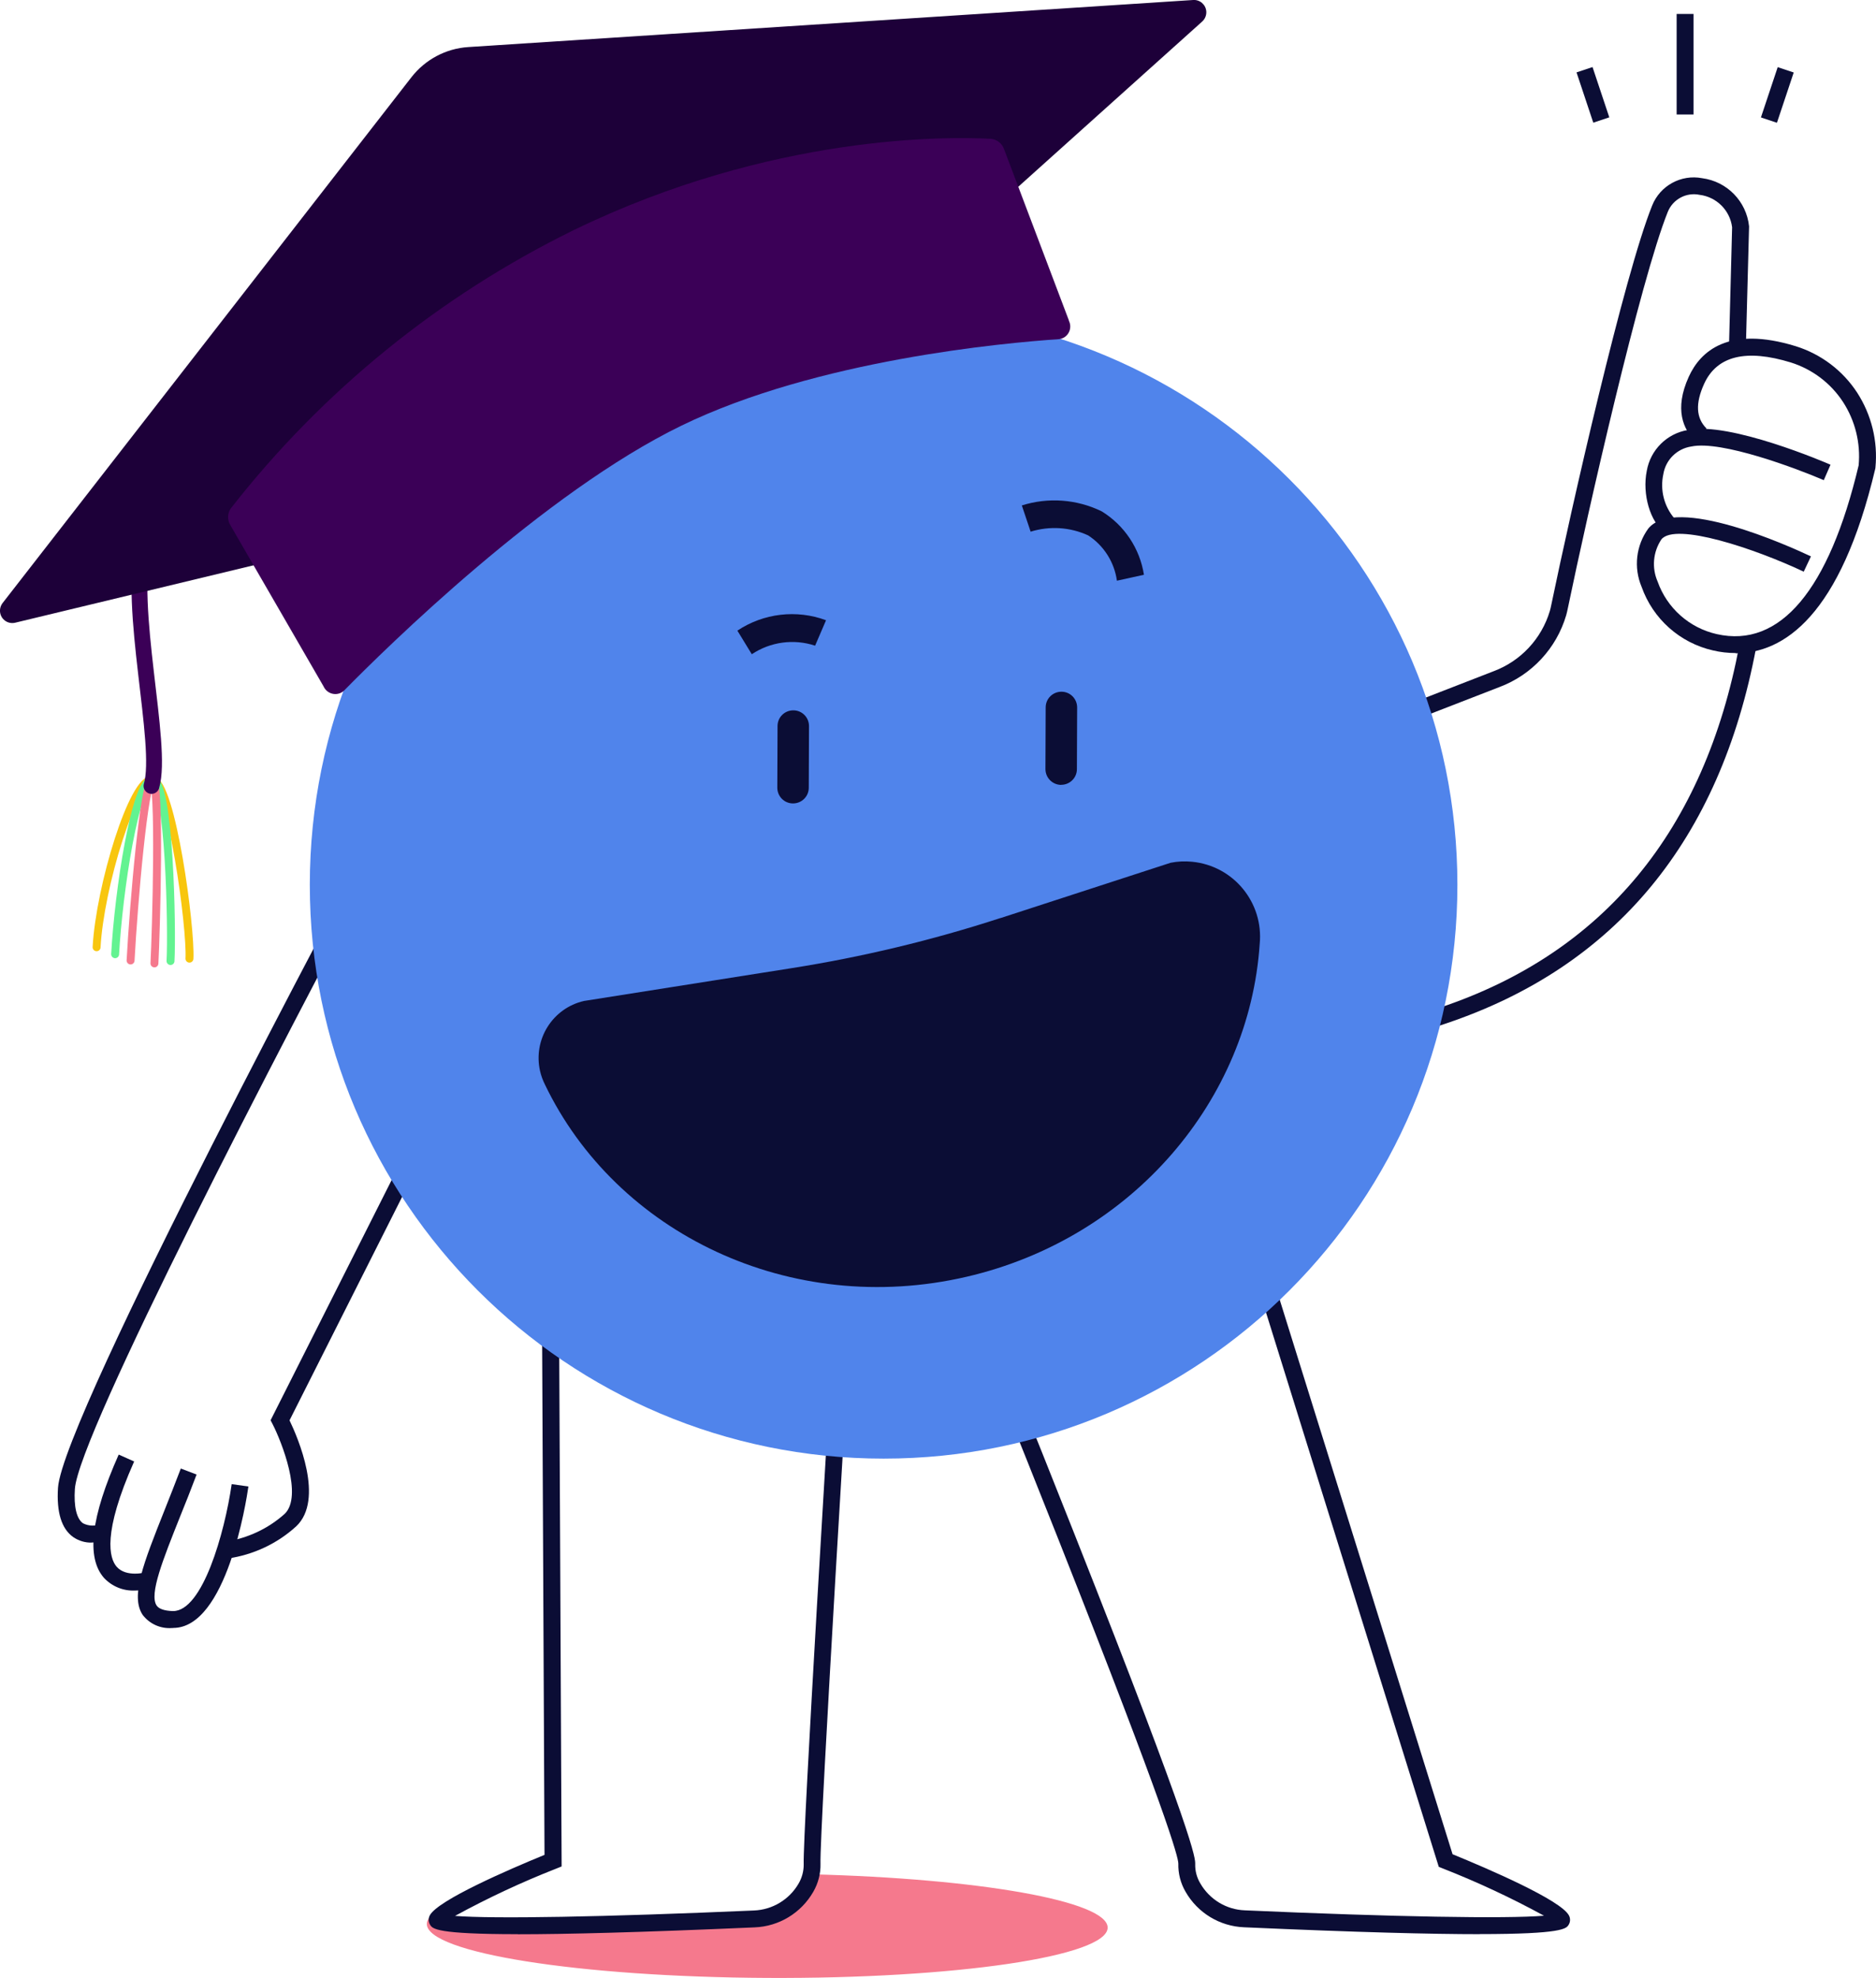<?xml version="1.0" encoding="UTF-8"?><svg id="Calque_15" xmlns="http://www.w3.org/2000/svg" viewBox="0 0 236.76 249.63"><defs><style>.cls-1{fill:#f5798d;}.cls-2{fill:#0b0d35;}.cls-3{fill:#1d0039;}.cls-4{fill:#3b0057;}.cls-5{fill:#5084eb;}.cls-6{stroke:#63f391;}.cls-6,.cls-7,.cls-8,.cls-9{fill:none;stroke-linecap:round;}.cls-6,.cls-8,.cls-9{stroke-miterlimit:10;stroke-width:1px;}.cls-7{stroke:#3b0057;stroke-linejoin:round;stroke-width:2px;}.cls-8{stroke:#f8c60e;}.cls-9{stroke:#f5798d;}</style></defs><g id="Groupe_6170"><g id="Groupe_6171"><path id="Tracé_2049" class="cls-2" d="m180.89,129.75c.13-.09.24-.22.3-.37l-1.95-.88c.26-.59.78-.76,2.49-1.33,20.66-6.91,33.38-22.33,37.8-45.82l2.1.39c-4.57,24.32-17.76,40.28-39.22,47.46-.51.16-1.02.34-1.52.55"/><path id="Tracé_2046" class="cls-2" d="m179.32,90.57l-.77-1.99,9.91-3.85c3.45-1.28,6.09-4.1,7.14-7.63.07-.25.13-.5.18-.76,2.51-12.12,9.2-41.64,12.73-50.4,1-2.51,3.65-3.96,6.31-3.45,3.14.41,5.59,2.92,5.92,6.07v.06l-.39,14.66-2.13-.06.38-14.54c-.27-2.14-1.96-3.82-4.1-4.09-1.68-.35-3.36.55-4.01,2.13-3.47,8.63-10.12,37.98-12.62,50.04-.06.3-.13.6-.21.89-1.23,4.18-4.35,7.53-8.42,9.06l-9.9,3.84Z"/><path id="Tracé_2045" class="cls-2" d="m11.56,194.69c-.82.02-1.63-.23-2.31-.69-1.49-1.05-2.13-3.15-1.93-6.24.62-9.02,37.92-78.77,39.5-81.73l1.88,1.01c-13.37,24.97-38.78,74.01-39.25,80.87-.15,2.22.21,3.76,1.02,4.34.73.37,1.58.39,2.33.07l.84,1.96c-.66.26-1.37.4-2.08.4"/><path id="Tracé_2042" class="cls-2" d="m28.72,196.69l-.22-2.13c2.76-.42,5.34-1.63,7.42-3.49,2.35-2.24-.38-9.11-1.52-11.34l-.25-.48,20.21-40.11,1.91.96-19.73,39.16c1.06,2.2,4.42,9.98.85,13.37-2.41,2.2-5.43,3.61-8.67,4.07"/><path id="Tracé_2029" class="cls-8" d="m12.19,119.55c.41-7.61,4.61-21.42,7.04-21.13,2.44.3,4.89,18.73,4.68,22.57"/><path id="Tracé_2030" class="cls-6" d="m14.53,120.43c.43-7.82,2.55-22.04,4.71-22.05,2.16,0,2.5,18.97,2.28,22.91"/><path id="Tracé_2031" class="cls-9" d="m16.48,121.22c.39-7.23,1.72-22.74,2.75-22.86s.46,19.59.26,23.23"/><path id="Tracé_2032" class="cls-7" d="m18.17,68.42c-2.13,8.13,2.49,25.56.95,30.77"/><path id="Tracé_2033" class="cls-3" d="m90.82,57.18L1.92,78.59c-.84.2-1.68-.31-1.88-1.15-.11-.46,0-.95.28-1.32L51.93,9.74c1.74-2.23,4.35-3.62,7.17-3.8L150.58,0c.86-.06,1.6.59,1.66,1.45.03.48-.16.94-.51,1.26l-60.23,54.11c-.19.17-.42.3-.68.36"/><path id="Tracé_2034" class="cls-1" d="m102.35,236.55c-.13.59-.35,1.16-.64,1.69-1.34,2.35-3.8,3.84-6.51,3.94-9.58.42-40.85,1.67-40.01.07,1.05-1.06,2.29-1.91,3.67-2.48-3.18.9-4.99,1.94-4.99,3.05-.01,3.64,19.21,6.69,42.94,6.81,23.73.12,42.98-2.72,42.98-6.35.01-3.35-16.31-6.2-37.44-6.73"/><path id="Tracé_2035" class="cls-2" d="m65.35,244.11c-10.32,0-10.75-.69-11.06-1.17-.23-.36-.25-.82-.05-1.2,1.01-1.92,9.99-5.8,14.48-7.64l-.32-69.12,39.11-.54-.07,1.15c-.04.66-4.03,65.74-3.89,69.63.03,1.24-.29,2.47-.91,3.54-1.53,2.67-4.32,4.37-7.4,4.49-14.56.64-23.9.87-29.89.87m-7.95-2.32c4.72.39,18.75.15,37.75-.68,2.33-.09,4.46-1.37,5.63-3.39.43-.73.66-1.58.65-2.43-.13-3.74,3.27-59.62,3.83-68.68l-34.7.49.32,68.45-.67.27c-4.39,1.72-8.66,3.72-12.8,5.98"/><path id="Tracé_2036" class="cls-2" d="m186.73,244.11c-6,0-15.29-.23-29.71-.87-3.07-.12-5.87-1.81-7.4-4.49-.63-1.08-.94-2.31-.91-3.55,0-.81-1.48-6.41-15.06-40.73l-4.07-10.23c-4.18-10.45-7.37-18.32-7.37-18.32l-.34-.83,14-8.81,23.39.55,24.06,77.19c4.43,1.81,13.67,5.78,14.69,7.73.2.38.18.83-.05,1.19-.29.46-.74,1.16-11.23,1.16m-62.21-78.16c.92,2.28,3.66,9.04,7.04,17.5l4.07,10.24c15.31,38.68,15.23,40.87,15.21,41.6-.02.86.21,1.7.65,2.43,1.17,2.02,3.29,3.31,5.62,3.39,18.71.83,32.98,1.08,37.75.68-4.14-2.26-8.42-4.26-12.81-5.98l-.47-.19-23.9-76.69-21.22-.5-11.94,7.51Z"/><path id="Tracé_2037" class="cls-5" d="m39.1,111.68c0,39.99,32.43,72.41,72.42,72.41,39.99,0,72.41-32.43,72.41-72.42,0-39.99-32.43-72.41-72.42-72.41-39.99,0-72.41,32.42-72.41,72.41h0"/><path id="Tracé_2038" class="cls-2" d="m140.96,73.29l3.41-.75c-.52-3.32-2.47-6.25-5.34-8.01-3.14-1.53-6.75-1.79-10.07-.74l1.11,3.31c2.4-.74,4.98-.58,7.26.47,1.98,1.29,3.3,3.37,3.63,5.71"/><path id="Tracé_2039" class="cls-2" d="m94.88,82.57c2.35-1.57,5.3-1.97,7.99-1.08l1.38-3.21c-3.72-1.38-7.88-.89-11.19,1.31l1.82,2.98Z"/><path id="Tracé_2040" class="cls-2" d="m100.08,101.4h0c1.1,0,1.99-.88,1.99-1.98l.03-7.78c0-1.1-.88-1.99-1.98-1.99-1.1,0-1.99.88-1.99,1.98l-.03,7.78c0,1.1.88,1.99,1.98,1.99"/><path id="Tracé_2041" class="cls-2" d="m133.92,99.05h0c1.1,0,1.99-.88,1.99-1.98l.03-7.78c0-1.1-.88-1.99-1.98-1.99-1.1,0-1.99.88-1.99,1.98l-.03,7.78c0,1.1.88,1.99,1.98,2"/><path id="Tracé_2043" class="cls-2" d="m21.86,205.47h-.16c-1.44.11-2.84-.52-3.71-1.68-1.53-2.36.09-6.43,2.77-13.18.64-1.62,1.34-3.37,2.06-5.27l1.99.76c-.72,1.91-1.42,3.68-2.08,5.3-2.18,5.47-3.91,9.79-2.97,11.22.28.43.96.67,2.01.71h.08c3.7,0,6.49-9.8,7.39-16.02l2.11.3c-.26,1.84-2.76,17.85-9.5,17.85"/><path id="Tracé_2044" class="cls-2" d="m17.04,200.74c-1.48.07-2.91-.52-3.92-1.6-2.26-2.58-1.65-7.67,1.86-15.56l1.95.87c-4.05,9.11-3.12,12.23-2.21,13.28,1.21,1.39,3.67.71,3.7.71l.6,2.05c-.64.17-1.31.25-1.97.25"/><path id="Tracé_2047" class="cls-2" d="m210.1,67.18c-1.83-1.27-2.87-4.82-2.27-7.75.46-2.65,2.54-4.72,5.19-5.16,5.25-1.11,17.48,4.15,18,4.38l-.85,1.95c-3.36-1.45-12.91-5.05-16.71-4.25-1.82.27-3.25,1.69-3.54,3.5-.43,1.98.09,4.04,1.4,5.58l-1.21,1.76Z"/><path id="Tracé_2048" class="cls-2" d="m219.04,82.42c-.96,0-1.92-.11-2.85-.33-4.18-.95-7.58-3.98-9.01-8.02-1.03-2.43-.71-5.23.84-7.36,3.47-4.25,17.71,2.18,20.53,3.51l-.91,1.93c-6.2-2.93-16.2-6.25-17.96-4.08-1.06,1.58-1.24,3.59-.48,5.33,1.18,3.34,4,5.85,7.46,6.63,7.99,1.81,14.17-5.56,17.91-21.3.26-2.82-.44-5.64-1.98-8.01-1.55-2.37-3.87-4.12-6.57-4.97-5.65-1.74-9.34-.84-10.95,2.69-1.12,2.47-1.03,4.31.3,5.64l-1.51,1.5c-1.37-1.38-2.61-3.89-.73-8.03,1.46-3.21,5-6.48,13.52-3.85,3.18,1,5.91,3.06,7.73,5.85,1.81,2.8,2.63,6.13,2.31,9.45l-.02.15c-4.41,18.63-11.57,23.3-17.63,23.3"/><path id="Tracé_2050" class="cls-2" d="m126.27,115.86c-8.63,2.81-17.47,4.93-26.43,6.34l-26.14,4.13c-3.97.91-6.45,4.87-5.54,8.85.13.58.34,1.14.6,1.67,9.03,18.83,31.02,29.44,53.22,24.29,21.04-4.88,35.69-22.39,37-42,.51-5.22-3.3-9.87-8.53-10.38-.91-.09-1.83-.05-2.72.13l-21.46,6.98Z"/><rect id="Rectangle_3860" class="cls-2" x="220.96" y="10.91" width="6.69" height="2.13" transform="translate(141.96 220.97) rotate(-71.55)"/><rect id="Rectangle_3861" class="cls-2" x="199.97" y="8.64" width="2.13" height="6.69" transform="translate(6.52 64.16) rotate(-18.43)"/><rect id="Rectangle_3862" class="cls-2" x="211.6" y="1.76" width="2.13" height="12.69"/><path id="Tracé_2051" class="cls-4" d="m134.89,40.47c.41.79.1,1.76-.69,2.17-.16.08-.33.14-.5.16-7,.47-30.59,2.61-47.68,10.91-17.36,8.43-37.28,28.03-42.64,33.49-.68.59-1.71.51-2.3-.18-.1-.12-.19-.26-.25-.4l-11.75-20.33c-.4-.64-.39-1.47.03-2.1,11.58-14.84,26.38-26.85,43.28-35.14,25.06-12.18,47.39-11.82,52.68-11.53.76.08,1.4.59,1.65,1.31l8.19,21.64Z"/></g></g></svg>